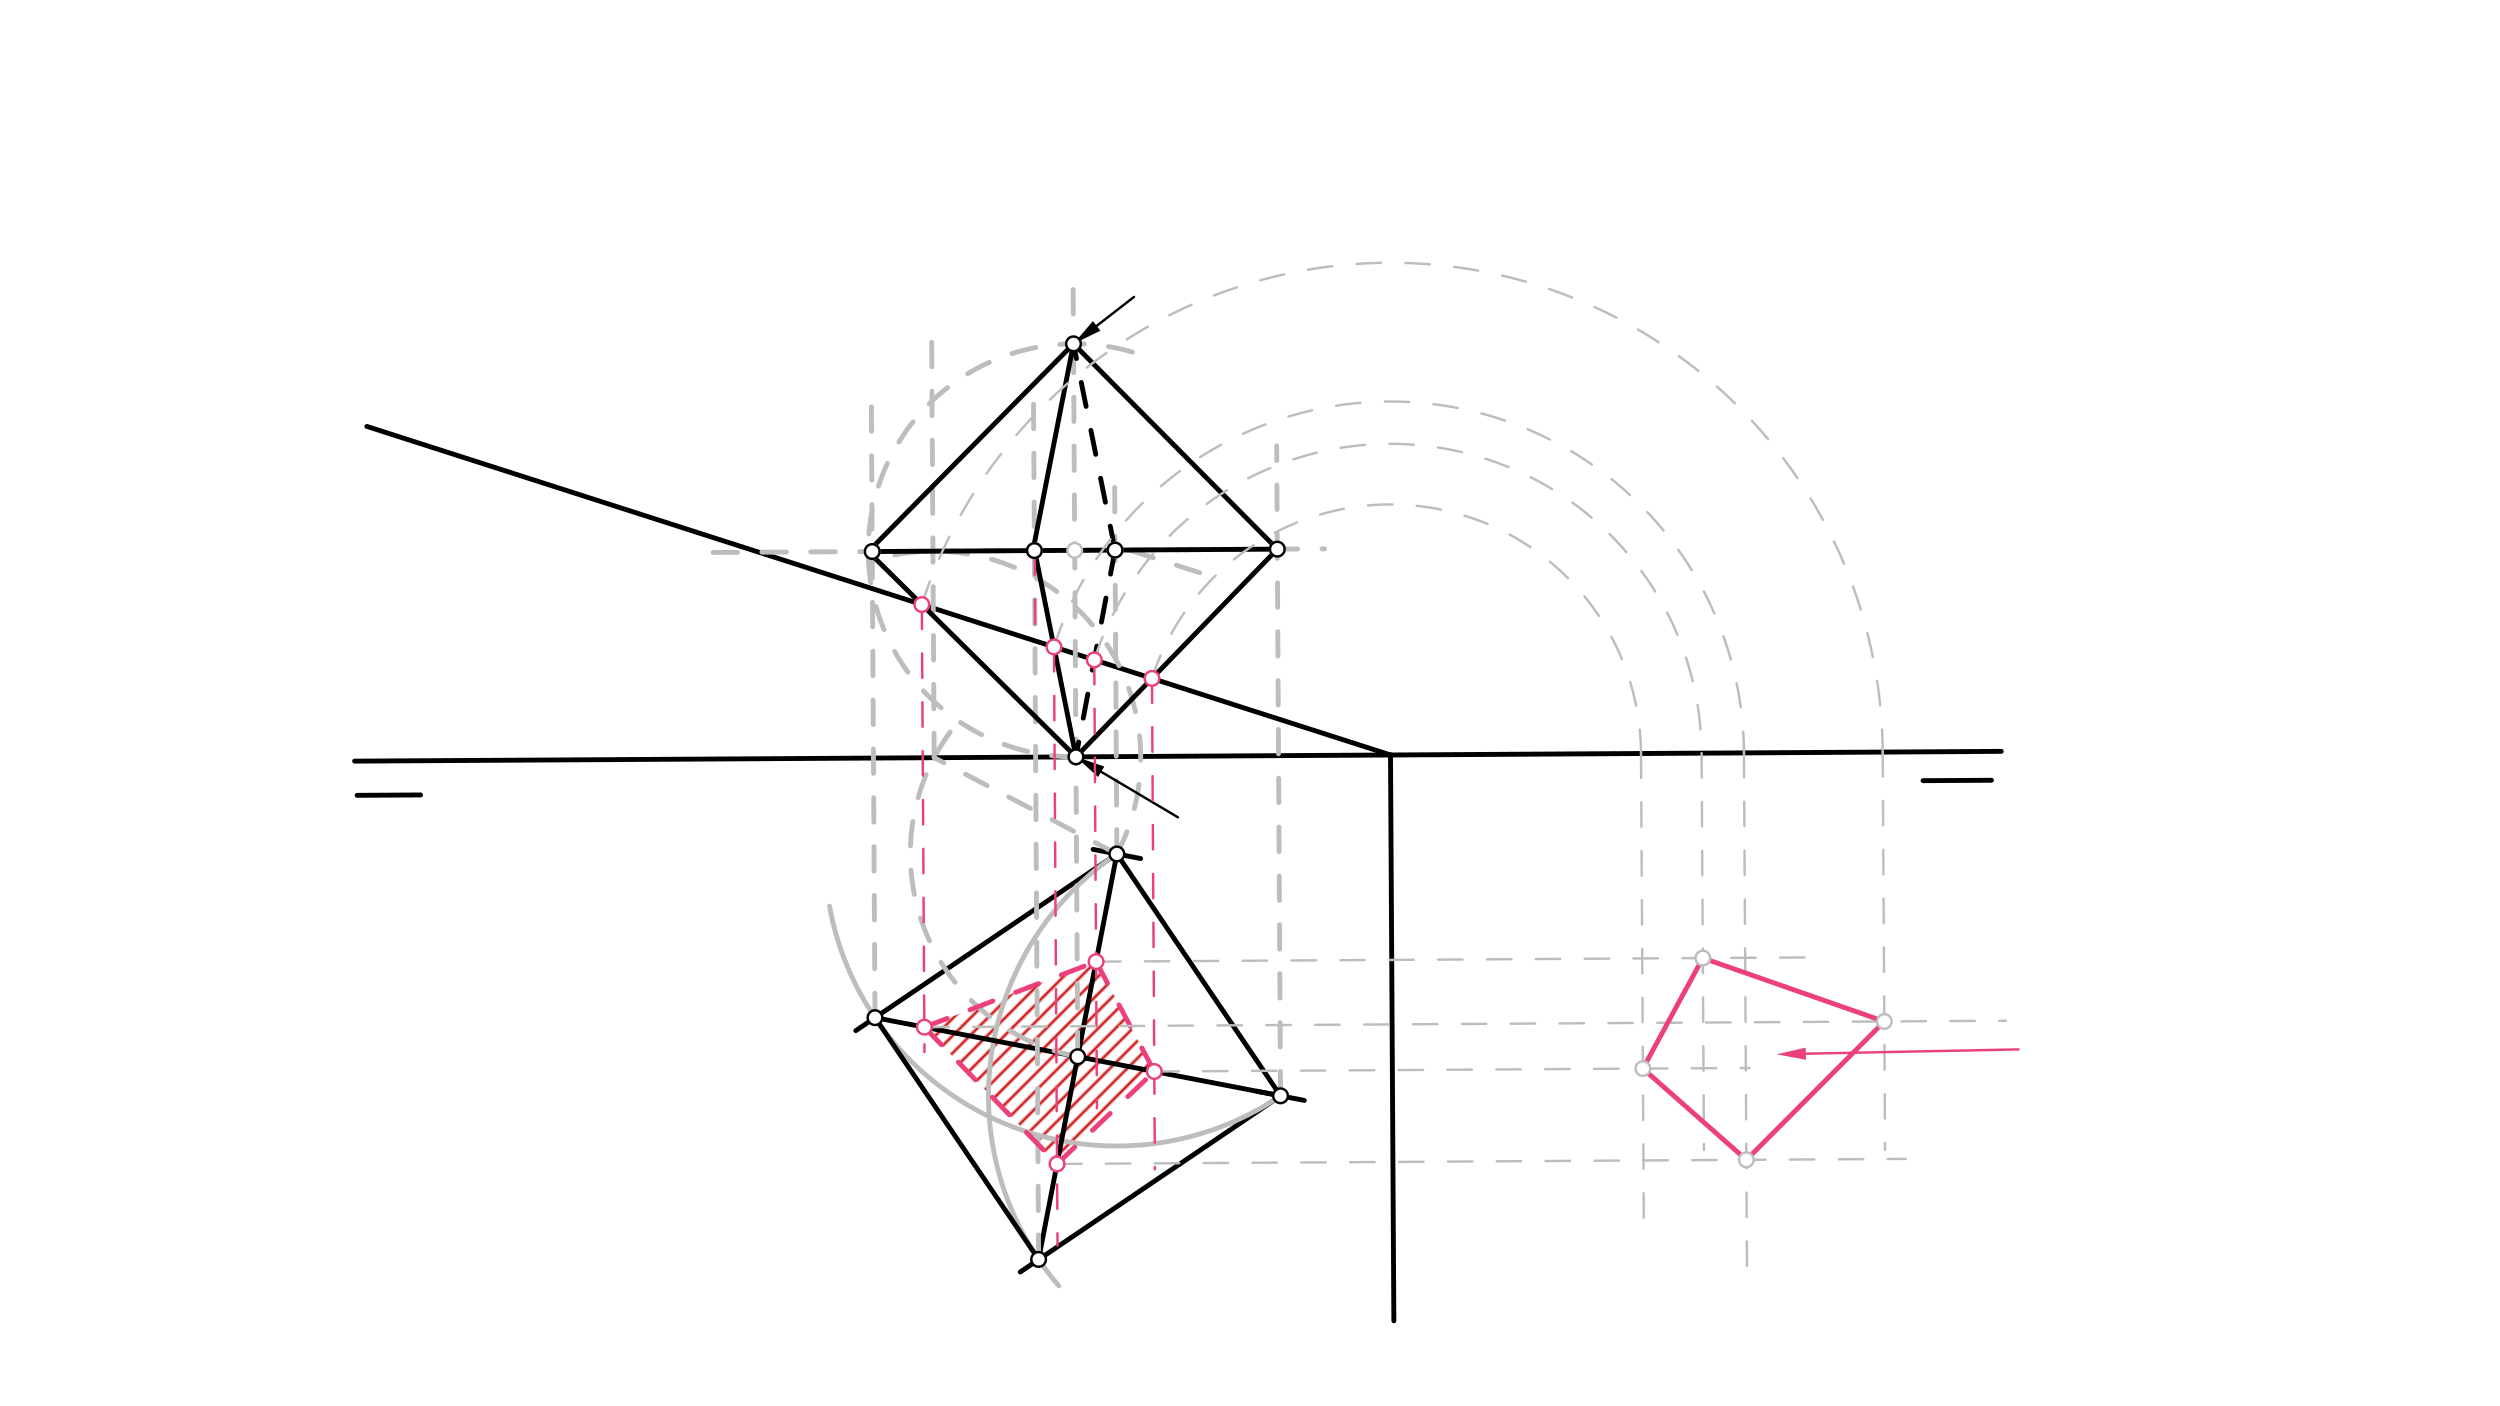 <svg xmlns="http://www.w3.org/2000/svg" class="svg--1it" height="100%" preserveAspectRatio="xMidYMid meet" viewBox="0 0 1023.307 575.433" width="100%"><defs><marker id="marker-arrow" markerHeight="16" markerUnits="userSpaceOnUse" markerWidth="24" orient="auto-start-reverse" refX="24" refY="4" viewBox="0 0 24 8"><path d="M 0 0 L 24 4 L 0 8 z" stroke="inherit"></path></marker></defs><g class="aux-layer--1FB"><g class="element--2qn"><defs><pattern height="5" id="fill_103_7fg5ba__pattern-stripes" patternTransform="rotate(-45)" patternUnits="userSpaceOnUse" width="5"><rect fill="#CC0000" height="1" transform="translate(0,0)" width="5"></rect></pattern></defs><g fill="url(#fill_103_7fg5ba__pattern-stripes)"><path d="M 378.356 420.441 L 448.648 393.627 L 472.483 438.586 L 432.668 476.424 L 378.356 420.441 Z" stroke="none"></path></g></g></g><g class="main-layer--3Vd"><g class="element--2qn"><line stroke="#000000" stroke-dasharray="none" stroke-linecap="round" stroke-width="2" x1="145.156" x2="819.156" y1="311.547" y2="307.547"></line></g><g class="element--2qn"><line stroke="#000000" stroke-dasharray="none" stroke-linecap="round" stroke-width="2" x1="146.156" x2="172.155" y1="325.547" y2="325.393"></line></g><g class="element--2qn"><line stroke="#000000" stroke-dasharray="none" stroke-linecap="round" stroke-width="2" x1="787.156" x2="815.143" y1="319.547" y2="319.381"></line></g><g class="element--2qn"><line stroke="#000000" stroke-dasharray="none" stroke-linecap="round" stroke-width="2" x1="569.165" x2="150.156" y1="309.031" y2="174.547"></line></g><g class="element--2qn"><line stroke="#000000" stroke-dasharray="none" stroke-linecap="round" stroke-width="2" x1="569.165" x2="570.54" y1="309.031" y2="540.645"></line></g><g class="element--2qn"><line stroke="#000000" stroke-dasharray="none" stroke-linecap="round" stroke-width="2" x1="457.156" x2="524.156" y1="349.547" y2="448.547"></line><path d="M464.156,342.547 l-14,14" stroke="#000000" stroke-linecap="round" stroke-width="2" transform="rotate(55.911, 457.156, 349.547)"></path><path d="M531.156,441.547 l-14,14" stroke="#000000" stroke-linecap="round" stroke-width="2" transform="rotate(235.911, 524.156, 448.547)"></path></g><g class="element--2qn"><line stroke="#000000" stroke-dasharray="none" stroke-linecap="round" stroke-width="2" x1="457.156" x2="350.307" y1="349.547" y2="421.859"></line></g><g class="element--2qn"><line stroke="#000000" stroke-dasharray="none" stroke-linecap="round" stroke-width="2" x1="524.156" x2="417.612" y1="448.547" y2="520.653"></line></g><g class="element--2qn"><path d="M 524.156 448.547 A 119.541 119.541 0 0 1 339.544 370.931" fill="none" stroke="#BDBDBD" stroke-dasharray="none" stroke-linecap="round" stroke-width="2"></path></g><g class="element--2qn"><path d="M 457.156 349.547 A 119.541 119.541 0 0 0 433.394 526.343" fill="none" stroke="#BDBDBD" stroke-dasharray="none" stroke-linecap="round" stroke-width="2"></path></g><g class="element--2qn"><line stroke="#000000" stroke-dasharray="none" stroke-linecap="round" stroke-width="2" x1="358.156" x2="425.156" y1="416.547" y2="515.547"></line></g><g class="element--2qn"><line stroke="#000000" stroke-dasharray="none" stroke-linecap="round" stroke-width="2" x1="425.125" x2="457.156" y1="515.501" y2="349.547"></line></g><g class="element--2qn"><line stroke="#000000" stroke-dasharray="none" stroke-linecap="round" stroke-width="2" x1="358.156" x2="524.156" y1="416.547" y2="448.547"></line></g><g class="element--2qn"><line stroke="#BDBDBD" stroke-dasharray="10" stroke-linecap="round" stroke-width="2" x1="441.137" x2="439.451" y1="432.543" y2="148.51"></line></g><g class="element--2qn"><path d="M 441.137 432.543 A 84.528 84.528 0 0 1 394.611 292.687" fill="none" stroke="#BDBDBD" stroke-dasharray="10" stroke-linecap="round" stroke-width="2"></path></g><g class="element--2qn"><line stroke="#BDBDBD" stroke-dasharray="10" stroke-linecap="round" stroke-width="2" x1="457.156" x2="382.376" y1="349.547" y2="310.139"></line></g><g class="element--2qn"><line stroke="#BDBDBD" stroke-dasharray="10" stroke-linecap="round" stroke-width="2" x1="382.376" x2="381.34" y1="310.139" y2="135.558"></line></g><g class="element--2qn"><path d="M 457.156 349.547 A 84.528 84.528 0 0 0 359.472 228.773" fill="none" stroke="#BDBDBD" stroke-dasharray="10" stroke-linecap="round" stroke-width="2"></path></g><g class="element--2qn"><line stroke="#BDBDBD" stroke-dasharray="10" stroke-linecap="round" stroke-width="2" x1="381.875" x2="501.152" y1="225.612" y2="224.905"></line></g><g class="element--2qn"><line stroke="#BDBDBD" stroke-dasharray="10" stroke-linecap="round" stroke-width="2" x1="381.874" x2="288.552" y1="225.612" y2="226.166"></line></g><g class="element--2qn"><line stroke="#BDBDBD" stroke-dasharray="10" stroke-linecap="round" stroke-width="2" x1="462.525" x2="497.442" y1="225.257" y2="236.464"></line></g><g class="element--2qn"><line stroke="#BDBDBD" stroke-dasharray="10" stroke-linecap="round" stroke-width="2" x1="501.152" x2="542.157" y1="224.905" y2="224.661"></line></g><g class="element--2qn"><line stroke="#BDBDBD" stroke-dasharray="10" stroke-linecap="round" stroke-width="2" x1="358.156" x2="356.666" y1="416.547" y2="165.485"></line></g><g class="element--2qn"><line stroke="#BDBDBD" stroke-dasharray="10" stroke-linecap="round" stroke-width="2" x1="425.125" x2="423.006" y1="515.501" y2="158.423"></line></g><g class="element--2qn"><line stroke="#BDBDBD" stroke-dasharray="10" stroke-linecap="round" stroke-width="2" x1="457.156" x2="456.207" y1="349.547" y2="189.612"></line></g><g class="element--2qn"><line stroke="#BDBDBD" stroke-dasharray="10" stroke-linecap="round" stroke-width="2" x1="524.156" x2="522.577" y1="448.547" y2="182.515"></line></g><g class="element--2qn"><line stroke="#BDBDBD" stroke-dasharray="10" stroke-linecap="round" stroke-width="2" x1="439.451" x2="439.238" y1="148.51" y2="112.558"></line></g><g class="element--2qn"><path d="M 440.408 309.795 A 84.528 84.528 0 1 1 465.999 144.868" fill="none" stroke="#BDBDBD" stroke-dasharray="10" stroke-linecap="round" stroke-width="2"></path></g><g class="element--2qn"><line stroke="#000000" stroke-dasharray="none" stroke-linecap="round" stroke-width="1" x1="450.731" x2="482.156" y1="315.915" y2="334.547"></line><path d="M440.408,309.795 l12,2.5 l0,-5 z" fill="#000000" stroke="#000000" stroke-width="0" transform="rotate(30.664, 440.408, 309.795)"></path></g><g class="element--2qn"><line stroke="#000000" stroke-dasharray="none" stroke-linecap="round" stroke-width="1" x1="448.888" x2="464.156" y1="133.388" y2="121.547"></line><path d="M439.405,140.741 l12,2.5 l0,-5 z" fill="#000000" stroke="#000000" stroke-width="0" transform="rotate(322.206, 439.405, 140.741)"></path></g><g class="element--2qn"><line stroke="#000000" stroke-dasharray="none" stroke-linecap="round" stroke-width="2" x1="355.38" x2="439.405" y1="225.77" y2="140.741"></line></g><g class="element--2qn"><line stroke="#000000" stroke-dasharray="none" stroke-linecap="round" stroke-width="2" x1="355.38" x2="440.408" y1="225.77" y2="309.795"></line></g><g class="element--2qn"><line stroke="#000000" stroke-dasharray="none" stroke-linecap="round" stroke-width="2" x1="440.408" x2="423.156" y1="309.795" y2="223.547"></line></g><g class="element--2qn"><line stroke="#000000" stroke-dasharray="none" stroke-linecap="round" stroke-width="2" x1="423.156" x2="439.405" y1="223.547" y2="140.741"></line></g><g class="element--2qn"><line stroke="#000000" stroke-dasharray="none" stroke-linecap="round" stroke-width="2" x1="440.408" x2="522.828" y1="309.795" y2="224.776"></line></g><g class="element--2qn"><line stroke="#000000" stroke-dasharray="none" stroke-linecap="round" stroke-width="2" x1="439.405" x2="522.828" y1="140.741" y2="224.776"></line></g><g class="element--2qn"><line stroke="#000000" stroke-dasharray="none" stroke-linecap="round" stroke-width="2" x1="355.38" x2="522.828" y1="225.77" y2="224.776"></line></g><g class="element--2qn"><line stroke="#000000" stroke-dasharray="10" stroke-linecap="round" stroke-width="2" x1="456.418" x2="439.405" y1="225.17" y2="140.741"></line></g><g class="element--2qn"><line stroke="#000000" stroke-dasharray="10" stroke-linecap="round" stroke-width="2" x1="456.418" x2="440.408" y1="225.17" y2="309.795"></line></g><g class="element--2qn"><line stroke="#EC407A" stroke-dasharray="10" stroke-linecap="round" stroke-width="1" x1="377.329" x2="378.416" y1="247.459" y2="430.599"></line></g><g class="element--2qn"><line stroke="#EC407A" stroke-dasharray="10" stroke-linecap="round" stroke-width="1" x1="423.52" x2="423.754" y1="225.365" y2="264.863"></line></g><g class="element--2qn"><line stroke="#EC407A" stroke-dasharray="10" stroke-linecap="round" stroke-width="1" x1="431.412" x2="432.866" y1="264.818" y2="509.839"></line></g><g class="element--2qn"><line stroke="#EC407A" stroke-dasharray="10" stroke-linecap="round" stroke-width="1" x1="447.915" x2="449.005" y1="270.115" y2="453.655"></line></g><g class="element--2qn"><line stroke="#EC407A" stroke-dasharray="10" stroke-linecap="round" stroke-width="1" x1="471.528" x2="472.721" y1="277.693" y2="478.633"></line></g><g class="element--2qn"><line stroke="#EC407A" stroke-dasharray="10" stroke-linecap="round" stroke-width="2" x1="378.356" x2="448.648" y1="420.441" y2="393.627"></line></g><g class="element--2qn"><line stroke="#EC407A" stroke-dasharray="10" stroke-linecap="round" stroke-width="2" x1="378.356" x2="432.668" y1="420.441" y2="476.424"></line></g><g class="element--2qn"><line stroke="#EC407A" stroke-dasharray="10" stroke-linecap="round" stroke-width="2" x1="432.668" x2="472.483" y1="476.424" y2="438.586"></line></g><g class="element--2qn"><line stroke="#EC407A" stroke-dasharray="10" stroke-linecap="round" stroke-width="2" x1="448.648" x2="472.483" y1="393.627" y2="438.586"></line></g><g class="element--2qn"><path d="M 471.528 277.693 A 102.542 102.542 0 0 1 671.706 308.422" fill="none" stroke="#BDBDBD" stroke-dasharray="10" stroke-linecap="round" stroke-width="1"></path></g><g class="element--2qn"><line stroke="#BDBDBD" stroke-dasharray="10" stroke-linecap="round" stroke-width="1" x1="671.706" x2="672.87" y1="308.422" y2="504.626"></line></g><g class="element--2qn"><line stroke="#BDBDBD" stroke-dasharray="10" stroke-linecap="round" stroke-width="1" x1="472.483" x2="716.184" y1="438.586" y2="437.14"></line></g><g class="element--2qn"><path d="M 447.915 270.115 A 127.342 127.342 0 0 1 696.505 308.275" fill="none" stroke="#BDBDBD" stroke-dasharray="10" stroke-linecap="round" stroke-width="1"></path></g><g class="element--2qn"><line stroke="#BDBDBD" stroke-dasharray="10" stroke-linecap="round" stroke-width="1" x1="696.505" x2="697.469" y1="308.275" y2="470.729"></line></g><g class="element--2qn"><line stroke="#BDBDBD" stroke-dasharray="10" stroke-linecap="round" stroke-width="1" x1="448.648" x2="740.093" y1="393.627" y2="391.897"></line></g><g class="element--2qn"><path d="M 431.412 264.818 A 144.675 144.675 0 0 1 713.837 308.172" fill="none" stroke="#BDBDBD" stroke-dasharray="10" stroke-linecap="round" stroke-width="1"></path></g><g class="element--2qn"><line stroke="#BDBDBD" stroke-dasharray="10" stroke-linecap="round" stroke-width="1" x1="713.837" x2="715.116" y1="308.172" y2="523.63"></line></g><g class="element--2qn"><line stroke="#BDBDBD" stroke-dasharray="10" stroke-linecap="round" stroke-width="1" x1="432.668" x2="780.084" y1="476.424" y2="474.362"></line></g><g class="element--2qn"><path d="M 377.329 247.459 A 201.475 201.475 0 0 1 770.636 307.835" fill="none" stroke="#BDBDBD" stroke-dasharray="10" stroke-linecap="round" stroke-width="1"></path></g><g class="element--2qn"><line stroke="#BDBDBD" stroke-dasharray="10" stroke-linecap="round" stroke-width="1" x1="770.636" x2="771.603" y1="307.835" y2="470.675"></line></g><g class="element--2qn"><line stroke="#BDBDBD" stroke-dasharray="10" stroke-linecap="round" stroke-width="1" x1="378.356" x2="821.075" y1="420.441" y2="417.813"></line></g><g class="element--2qn"><line stroke="#EC407A" stroke-dasharray="none" stroke-linecap="round" stroke-width="2" x1="771.291" x2="714.826" y1="418.109" y2="474.749"></line></g><g class="element--2qn"><line stroke="#EC407A" stroke-dasharray="none" stroke-linecap="round" stroke-width="2" x1="714.826" x2="672.471" y1="474.749" y2="437.399"></line></g><g class="element--2qn"><line stroke="#EC407A" stroke-dasharray="none" stroke-linecap="round" stroke-width="2" x1="672.471" x2="697.002" y1="437.399" y2="392.153"></line></g><g class="element--2qn"><line stroke="#EC407A" stroke-dasharray="none" stroke-linecap="round" stroke-width="2" x1="697.002" x2="771.291" y1="392.153" y2="418.109"></line></g><g class="element--2qn"><line stroke="#EC407A" stroke-dasharray="none" stroke-linecap="round" stroke-width="1" x1="739.154" x2="826.156" y1="431.305" y2="429.547"></line><path d="M727.156,431.547 l12,2.5 l0,-5 z" fill="#EC407A" stroke="#EC407A" stroke-width="0" transform="rotate(358.843, 727.156, 431.547)"></path></g><g class="element--2qn"><circle cx="358.156" cy="416.547" r="3" stroke="#000000" stroke-width="1" fill="#ffffff"></circle>}</g><g class="element--2qn"><circle cx="457.156" cy="349.547" r="3" stroke="#000000" stroke-width="1" fill="#ffffff"></circle>}</g><g class="element--2qn"><circle cx="524.156" cy="448.547" r="3" stroke="#000000" stroke-width="1" fill="#ffffff"></circle>}</g><g class="element--2qn"><circle cx="425.125" cy="515.501" r="3" stroke="#000000" stroke-width="1" fill="#ffffff"></circle>}</g><g class="element--2qn"><circle cx="441.137" cy="432.543" r="3" stroke="#000000" stroke-width="1" fill="#ffffff"></circle>}</g><g class="element--2qn"><circle cx="439.907" cy="225.268" r="3" stroke="#BDBDBD" stroke-width="1" fill="#ffffff"></circle>}</g><g class="element--2qn"><circle cx="357.024" cy="225.76" r="3" stroke="#BDBDBD" stroke-width="1" fill="#ffffff"></circle>}</g><g class="element--2qn"><circle cx="423.403" cy="225.366" r="3" stroke="#BDBDBD" stroke-width="1" fill="#ffffff"></circle>}</g><g class="element--2qn"><circle cx="456.418" cy="225.17" r="3" stroke="#BDBDBD" stroke-width="1" fill="#ffffff"></circle>}</g><g class="element--2qn"><circle cx="522.828" cy="224.776" r="3" stroke="#BDBDBD" stroke-width="1" fill="#ffffff"></circle>}</g><g class="element--2qn"><circle cx="357.024" cy="225.76" r="3" stroke="#000000" stroke-width="1" fill="#ffffff"></circle>}</g><g class="element--2qn"><circle cx="423.403" cy="225.366" r="3" stroke="#000000" stroke-width="1" fill="#ffffff"></circle>}</g><g class="element--2qn"><circle cx="456.418" cy="225.17" r="3" stroke="#000000" stroke-width="1" fill="#ffffff"></circle>}</g><g class="element--2qn"><circle cx="522.828" cy="224.776" r="3" stroke="#000000" stroke-width="1" fill="#ffffff"></circle>}</g><g class="element--2qn"><circle cx="440.408" cy="309.795" r="3" stroke="#000000" stroke-width="1" fill="#ffffff"></circle>}</g><g class="element--2qn"><circle cx="439.405" cy="140.741" r="3" stroke="#000000" stroke-width="1" fill="#ffffff"></circle>}</g><g class="element--2qn"><circle cx="377.329" cy="247.459" r="3" stroke="#EC407A" stroke-width="1" fill="#ffffff"></circle>}</g><g class="element--2qn"><circle cx="431.412" cy="264.818" r="3" stroke="#EC407A" stroke-width="1" fill="#ffffff"></circle>}</g><g class="element--2qn"><circle cx="447.915" cy="270.115" r="3" stroke="#EC407A" stroke-width="1" fill="#ffffff"></circle>}</g><g class="element--2qn"><circle cx="471.528" cy="277.693" r="3" stroke="#EC407A" stroke-width="1" fill="#ffffff"></circle>}</g><g class="element--2qn"><circle cx="378.356" cy="420.441" r="3" stroke="#EC407A" stroke-width="1" fill="#ffffff"></circle>}</g><g class="element--2qn"><circle cx="432.668" cy="476.424" r="3" stroke="#EC407A" stroke-width="1" fill="#ffffff"></circle>}</g><g class="element--2qn"><circle cx="472.483" cy="438.586" r="3" stroke="#EC407A" stroke-width="1" fill="#ffffff"></circle>}</g><g class="element--2qn"><circle cx="448.648" cy="393.627" r="3" stroke="#EC407A" stroke-width="1" fill="#ffffff"></circle>}</g><g class="element--2qn"><circle cx="672.471" cy="437.399" r="3" stroke="#BDBDBD" stroke-width="1" fill="#ffffff"></circle>}</g><g class="element--2qn"><circle cx="697.002" cy="392.153" r="3" stroke="#BDBDBD" stroke-width="1" fill="#ffffff"></circle>}</g><g class="element--2qn"><circle cx="714.826" cy="474.749" r="3" stroke="#BDBDBD" stroke-width="1" fill="#ffffff"></circle>}</g><g class="element--2qn"><circle cx="771.291" cy="418.109" r="3" stroke="#BDBDBD" stroke-width="1" fill="#ffffff"></circle>}</g></g><g class="snaps-layer--2PT"></g><g class="temp-layer--rAP"></g></svg>